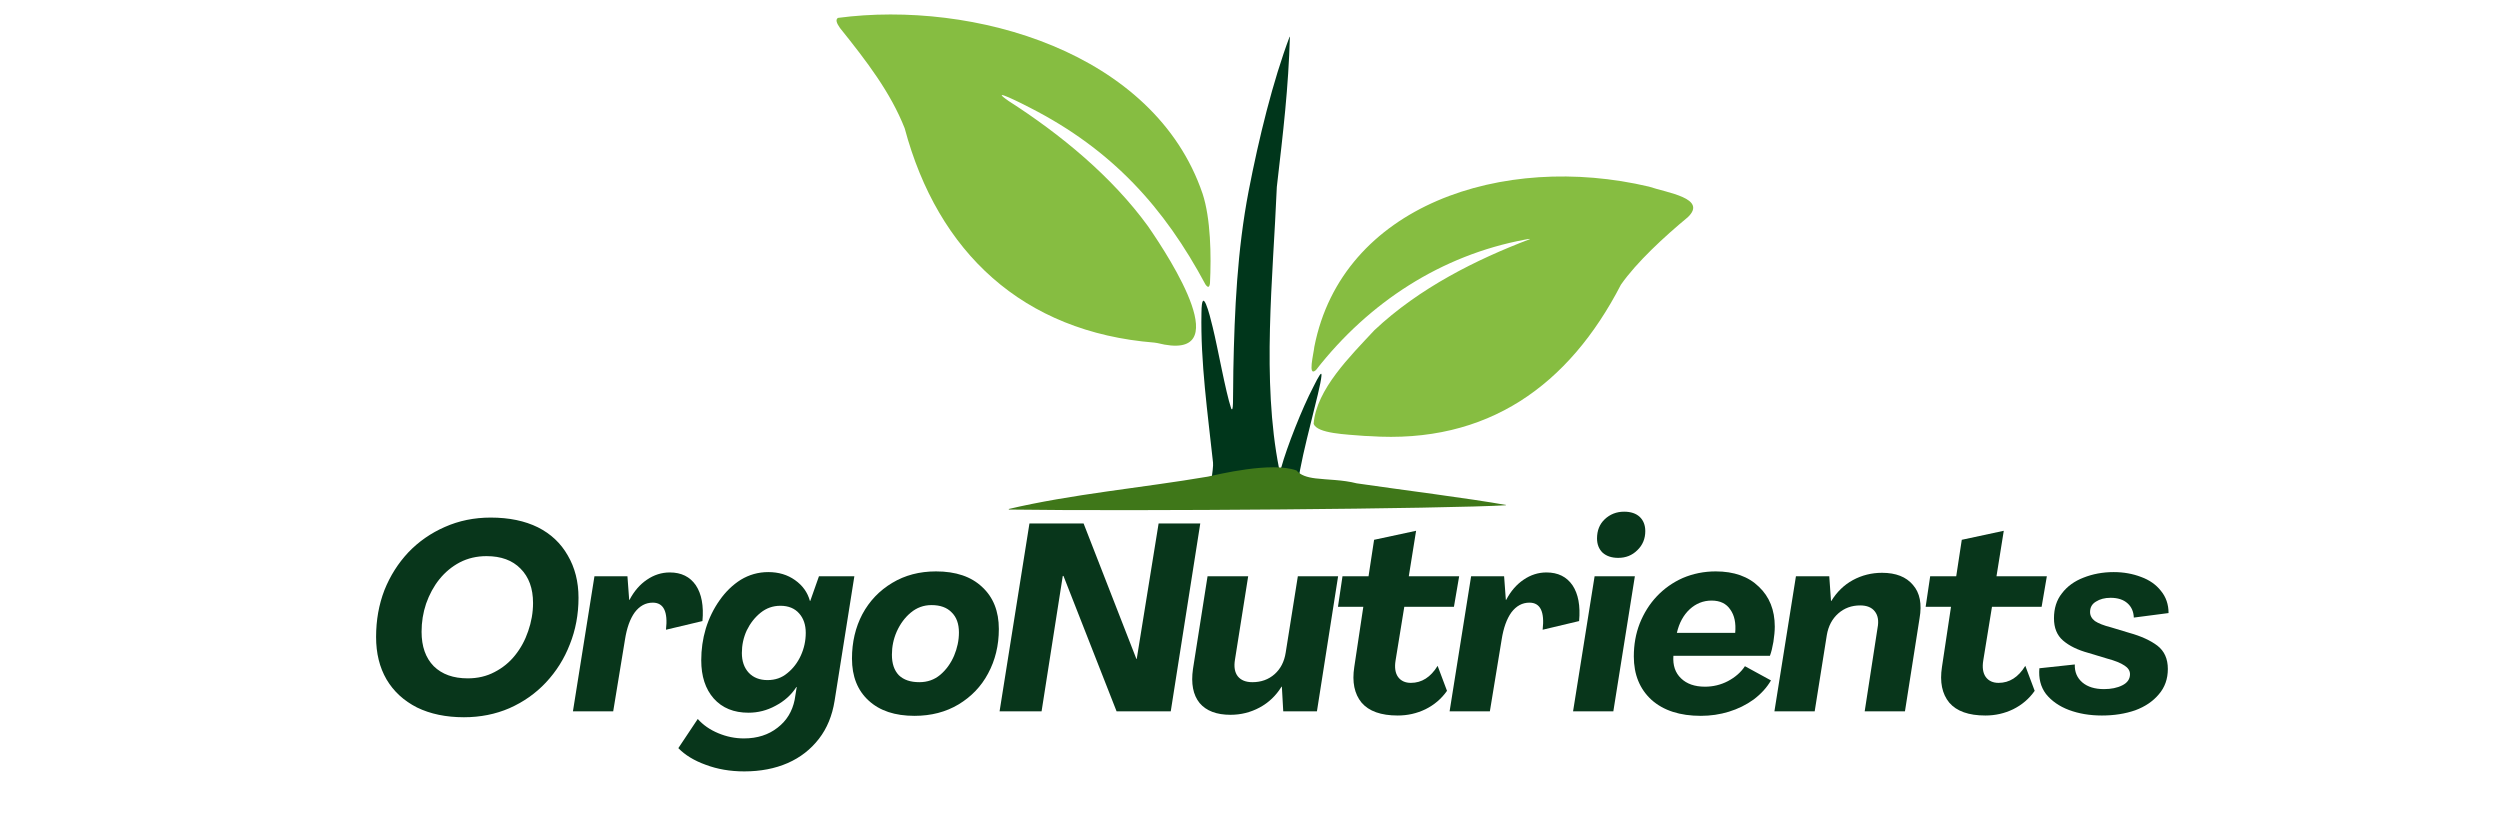 <svg xmlns="http://www.w3.org/2000/svg" xmlns:xlink="http://www.w3.org/1999/xlink" width="150" zoomAndPan="magnify" viewBox="0 0 112.5 37.5" height="50" preserveAspectRatio="xMidYMid meet" version="1.0"><defs><g/><clipPath id="cff42afceb"><path d="M 54 1 L 60 1 L 60 23 L 54 23 Z M 54 1 " clip-rule="nonzero"/></clipPath><clipPath id="4406342a0f"><path d="M 45.703 10.398 L 58.023 1.633 L 68.305 16.082 L 55.988 24.848 Z M 45.703 10.398 " clip-rule="nonzero"/></clipPath><clipPath id="5dd4cd7fc4"><path d="M 45.703 10.398 L 58.023 1.633 L 68.305 16.082 L 55.988 24.848 Z M 45.703 10.398 " clip-rule="nonzero"/></clipPath><clipPath id="27979e4c2b"><path d="M 45 21 L 68 21 L 68 23 L 45 23 Z M 45 21 " clip-rule="nonzero"/></clipPath><clipPath id="bd951b4554"><path d="M 55.457 11.629 L 67.793 22.699 L 57.695 33.949 L 45.359 22.883 Z M 55.457 11.629 " clip-rule="nonzero"/></clipPath><clipPath id="e2e1672bd3"><path d="M 55.457 11.629 L 67.793 22.699 L 57.695 33.949 L 45.359 22.883 Z M 55.457 11.629 " clip-rule="nonzero"/></clipPath><clipPath id="88de957ae8"><path d="M 59 7 L 76.859 7 L 76.859 19.926 L 59 19.926 Z M 59 7 " clip-rule="nonzero"/></clipPath><clipPath id="5a3987cfd7"><path d="M 37.59 0 L 55 0 L 55 16 L 37.59 16 Z M 37.59 0 " clip-rule="nonzero"/></clipPath></defs><g fill="#08361b" fill-opacity="1"><g transform="translate(16.471, 32.01)"><g><path d="M 4.406 0.266 C 3.594 0.266 2.891 0.117 2.297 -0.172 C 1.703 -0.473 1.242 -0.895 0.922 -1.438 C 0.609 -1.977 0.453 -2.613 0.453 -3.344 C 0.453 -4.102 0.578 -4.805 0.828 -5.453 C 1.086 -6.098 1.445 -6.664 1.906 -7.156 C 2.375 -7.645 2.922 -8.023 3.547 -8.297 C 4.18 -8.578 4.867 -8.719 5.609 -8.719 C 6.441 -8.719 7.148 -8.57 7.734 -8.281 C 8.316 -7.988 8.766 -7.566 9.078 -7.016 C 9.398 -6.473 9.562 -5.836 9.562 -5.109 C 9.562 -4.359 9.43 -3.66 9.172 -3.016 C 8.922 -2.367 8.562 -1.797 8.094 -1.297 C 7.633 -0.805 7.086 -0.422 6.453 -0.141 C 5.828 0.129 5.145 0.266 4.406 0.266 Z M 4.578 -1.484 C 5.023 -1.484 5.426 -1.578 5.781 -1.766 C 6.145 -1.953 6.453 -2.203 6.703 -2.516 C 6.961 -2.836 7.16 -3.203 7.297 -3.609 C 7.441 -4.023 7.516 -4.445 7.516 -4.875 C 7.516 -5.531 7.328 -6.047 6.953 -6.422 C 6.586 -6.797 6.078 -6.984 5.422 -6.984 C 4.984 -6.984 4.582 -6.891 4.219 -6.703 C 3.863 -6.516 3.555 -6.258 3.297 -5.938 C 3.047 -5.625 2.848 -5.258 2.703 -4.844 C 2.566 -4.438 2.5 -4.016 2.5 -3.578 C 2.5 -2.922 2.68 -2.406 3.047 -2.031 C 3.422 -1.664 3.93 -1.484 4.578 -1.484 Z M 4.578 -1.484 "/></g></g></g><g fill="#08361b" fill-opacity="1"><g transform="translate(25.844, 32.01)"><g><path d="M 4.297 -6.25 C 4.816 -6.25 5.207 -6.055 5.469 -5.672 C 5.727 -5.285 5.828 -4.75 5.766 -4.062 L 4.125 -3.672 C 4.219 -4.484 4.02 -4.891 3.531 -4.891 C 3.207 -4.891 2.938 -4.742 2.719 -4.453 C 2.508 -4.16 2.363 -3.754 2.281 -3.234 L 1.75 0 L -0.062 0 L 0.906 -6.078 L 2.391 -6.078 L 2.469 -5.016 L 2.484 -5.016 C 2.691 -5.41 2.953 -5.711 3.266 -5.922 C 3.586 -6.141 3.93 -6.25 4.297 -6.25 Z M 4.297 -6.25 "/></g></g></g><g fill="#08361b" fill-opacity="1"><g transform="translate(31.337, 32.01)"><g><path d="M 2.156 2.703 C 1.52 2.703 0.941 2.602 0.422 2.406 C -0.098 2.219 -0.508 1.969 -0.812 1.656 L 0.062 0.344 C 0.301 0.613 0.609 0.828 0.984 0.984 C 1.359 1.141 1.742 1.219 2.141 1.219 C 2.742 1.219 3.25 1.055 3.656 0.734 C 4.062 0.422 4.316 0.004 4.422 -0.516 L 4.516 -1.094 L 4.5 -1.094 C 4.27 -0.738 3.957 -0.457 3.562 -0.25 C 3.176 -0.039 2.77 0.062 2.344 0.062 C 1.688 0.062 1.164 -0.148 0.781 -0.578 C 0.406 -1.004 0.219 -1.578 0.219 -2.297 C 0.219 -2.785 0.285 -3.258 0.422 -3.719 C 0.566 -4.188 0.773 -4.613 1.047 -5 C 1.316 -5.383 1.633 -5.691 2 -5.922 C 2.375 -6.148 2.785 -6.266 3.234 -6.266 C 3.703 -6.266 4.102 -6.145 4.438 -5.906 C 4.781 -5.664 5.004 -5.352 5.109 -4.969 L 5.125 -4.969 L 5.516 -6.078 L 7.109 -6.078 L 6.219 -0.469 C 6.113 0.195 5.879 0.766 5.516 1.234 C 5.148 1.711 4.68 2.078 4.109 2.328 C 3.535 2.578 2.883 2.703 2.156 2.703 Z M 3.203 -1.406 C 3.547 -1.406 3.844 -1.508 4.094 -1.719 C 4.352 -1.926 4.555 -2.191 4.703 -2.516 C 4.848 -2.836 4.922 -3.176 4.922 -3.531 C 4.922 -3.895 4.82 -4.188 4.625 -4.406 C 4.426 -4.633 4.145 -4.75 3.781 -4.75 C 3.445 -4.75 3.148 -4.645 2.891 -4.438 C 2.629 -4.227 2.422 -3.961 2.266 -3.641 C 2.117 -3.316 2.047 -2.977 2.047 -2.625 C 2.047 -2.258 2.148 -1.961 2.359 -1.734 C 2.566 -1.516 2.848 -1.406 3.203 -1.406 Z M 3.203 -1.406 "/></g></g></g><g fill="#08361b" fill-opacity="1"><g transform="translate(38.136, 32.01)"><g><path d="M 3.016 0.203 C 2.141 0.203 1.453 -0.023 0.953 -0.484 C 0.453 -0.941 0.203 -1.57 0.203 -2.375 C 0.203 -3.113 0.359 -3.781 0.672 -4.375 C 0.992 -4.969 1.441 -5.438 2.016 -5.781 C 2.586 -6.125 3.242 -6.297 3.984 -6.297 C 4.879 -6.297 5.57 -6.062 6.062 -5.594 C 6.562 -5.133 6.812 -4.504 6.812 -3.703 C 6.812 -2.961 6.648 -2.297 6.328 -1.703 C 6.016 -1.117 5.57 -0.656 5 -0.312 C 4.426 0.031 3.766 0.203 3.016 0.203 Z M 3.234 -1.312 C 3.598 -1.312 3.91 -1.422 4.172 -1.641 C 4.441 -1.867 4.648 -2.156 4.797 -2.5 C 4.941 -2.844 5.016 -3.191 5.016 -3.547 C 5.016 -3.941 4.906 -4.242 4.688 -4.453 C 4.477 -4.672 4.176 -4.781 3.781 -4.781 C 3.426 -4.781 3.113 -4.664 2.844 -4.438 C 2.582 -4.219 2.375 -3.938 2.219 -3.594 C 2.07 -3.258 2 -2.91 2 -2.547 C 2 -2.148 2.102 -1.844 2.312 -1.625 C 2.531 -1.414 2.836 -1.312 3.234 -1.312 Z M 3.234 -1.312 "/></g></g></g><g fill="#08361b" fill-opacity="1"><g transform="translate(44.887, 32.01)"><g><path d="M 0.094 0 L 1.438 -8.453 L 3.875 -8.453 L 6.25 -2.359 L 6.266 -2.359 L 7.25 -8.453 L 9.125 -8.453 L 7.797 0 L 5.359 0 L 2.969 -6.094 L 2.938 -6.094 L 1.984 0 Z M 0.094 0 "/></g></g></g><g fill="#08361b" fill-opacity="1"><g transform="translate(53.465, 32.01)"><g><path d="M 1.906 0.156 C 1.281 0.156 0.816 -0.02 0.516 -0.375 C 0.223 -0.738 0.125 -1.25 0.219 -1.906 L 0.875 -6.078 L 2.703 -6.078 L 2.109 -2.328 C 2.055 -2.004 2.098 -1.754 2.234 -1.578 C 2.379 -1.398 2.598 -1.312 2.891 -1.312 C 3.285 -1.312 3.617 -1.43 3.891 -1.672 C 4.16 -1.91 4.328 -2.234 4.391 -2.641 L 4.938 -6.078 L 6.75 -6.078 L 5.797 0 L 4.281 0 L 4.219 -1.109 L 4.203 -1.109 C 3.953 -0.703 3.625 -0.391 3.219 -0.172 C 2.812 0.047 2.375 0.156 1.906 0.156 Z M 1.906 0.156 "/></g></g></g><g fill="#08361b" fill-opacity="1"><g transform="translate(59.896, 32.01)"><g><path d="M 3 0.188 C 2.25 0.188 1.707 -0.004 1.375 -0.391 C 1.051 -0.785 0.941 -1.32 1.047 -2 L 1.453 -4.703 L 0.312 -4.703 L 0.516 -6.078 L 1.688 -6.078 L 1.938 -7.719 L 3.828 -8.125 L 3.5 -6.078 L 5.766 -6.078 L 5.531 -4.703 L 3.297 -4.703 L 2.906 -2.297 C 2.852 -1.973 2.891 -1.723 3.016 -1.547 C 3.148 -1.367 3.344 -1.281 3.594 -1.281 C 4.082 -1.281 4.484 -1.535 4.797 -2.047 L 5.219 -0.922 C 4.969 -0.566 4.645 -0.289 4.25 -0.094 C 3.863 0.094 3.445 0.188 3 0.188 Z M 3 0.188 "/></g></g></g><g fill="#08361b" fill-opacity="1"><g transform="translate(65.294, 32.01)"><g><path d="M 4.297 -6.25 C 4.816 -6.25 5.207 -6.055 5.469 -5.672 C 5.727 -5.285 5.828 -4.75 5.766 -4.062 L 4.125 -3.672 C 4.219 -4.484 4.02 -4.891 3.531 -4.891 C 3.207 -4.891 2.938 -4.742 2.719 -4.453 C 2.508 -4.16 2.363 -3.754 2.281 -3.234 L 1.75 0 L -0.062 0 L 0.906 -6.078 L 2.391 -6.078 L 2.469 -5.016 L 2.484 -5.016 C 2.691 -5.41 2.953 -5.711 3.266 -5.922 C 3.586 -6.141 3.93 -6.25 4.297 -6.25 Z M 4.297 -6.25 "/></g></g></g><g fill="#08361b" fill-opacity="1"><g transform="translate(70.788, 32.01)"><g><path d="M 2.031 -6.906 C 1.738 -6.906 1.504 -6.984 1.328 -7.141 C 1.16 -7.305 1.078 -7.52 1.078 -7.781 C 1.078 -8.133 1.191 -8.422 1.422 -8.641 C 1.66 -8.867 1.953 -8.984 2.297 -8.984 C 2.598 -8.984 2.832 -8.906 3 -8.75 C 3.164 -8.594 3.25 -8.379 3.25 -8.109 C 3.25 -7.766 3.129 -7.477 2.891 -7.25 C 2.66 -7.02 2.375 -6.906 2.031 -6.906 Z M 0 0 L 0.969 -6.078 L 2.781 -6.078 L 1.812 0 Z M 0 0 "/></g></g></g><g fill="#08361b" fill-opacity="1"><g transform="translate(73.303, 32.01)"><g><path d="M 3.234 0.203 C 2.297 0.203 1.555 -0.035 1.016 -0.516 C 0.484 -1.004 0.219 -1.656 0.219 -2.469 C 0.219 -3 0.305 -3.492 0.484 -3.953 C 0.672 -4.422 0.926 -4.828 1.25 -5.172 C 1.582 -5.523 1.973 -5.801 2.422 -6 C 2.879 -6.195 3.375 -6.297 3.906 -6.297 C 4.727 -6.297 5.375 -6.066 5.844 -5.609 C 6.32 -5.16 6.562 -4.562 6.562 -3.812 C 6.562 -3.613 6.539 -3.383 6.5 -3.125 C 6.457 -2.875 6.406 -2.664 6.344 -2.5 L 2 -2.5 C 1.969 -2.07 2.082 -1.734 2.344 -1.484 C 2.602 -1.234 2.961 -1.109 3.422 -1.109 C 3.785 -1.109 4.129 -1.191 4.453 -1.359 C 4.785 -1.535 5.039 -1.758 5.219 -2.031 L 6.391 -1.391 C 6.203 -1.066 5.941 -0.781 5.609 -0.531 C 5.273 -0.289 4.906 -0.109 4.5 0.016 C 4.094 0.141 3.672 0.203 3.234 0.203 Z M 2.156 -3.531 L 4.781 -3.531 C 4.82 -3.969 4.75 -4.316 4.562 -4.578 C 4.383 -4.848 4.102 -4.984 3.719 -4.984 C 3.344 -4.984 3.016 -4.852 2.734 -4.594 C 2.453 -4.332 2.258 -3.977 2.156 -3.531 Z M 2.156 -3.531 "/></g></g></g><g fill="#08361b" fill-opacity="1"><g transform="translate(79.911, 32.01)"><g><path d="M 4.781 -6.234 C 5.406 -6.234 5.867 -6.051 6.172 -5.688 C 6.484 -5.332 6.582 -4.832 6.469 -4.188 L 5.812 0 L 4 0 L 4.578 -3.75 C 4.641 -4.07 4.598 -4.32 4.453 -4.5 C 4.316 -4.676 4.098 -4.766 3.797 -4.766 C 3.41 -4.766 3.082 -4.645 2.812 -4.406 C 2.539 -4.164 2.367 -3.844 2.297 -3.438 L 1.75 0 L -0.062 0 L 0.906 -6.078 L 2.406 -6.078 L 2.484 -4.969 L 2.5 -4.969 C 2.75 -5.375 3.07 -5.688 3.469 -5.906 C 3.875 -6.125 4.312 -6.234 4.781 -6.234 Z M 4.781 -6.234 "/></g></g></g><g fill="#08361b" fill-opacity="1"><g transform="translate(86.342, 32.01)"><g><path d="M 3 0.188 C 2.25 0.188 1.707 -0.004 1.375 -0.391 C 1.051 -0.785 0.941 -1.32 1.047 -2 L 1.453 -4.703 L 0.312 -4.703 L 0.516 -6.078 L 1.688 -6.078 L 1.938 -7.719 L 3.828 -8.125 L 3.5 -6.078 L 5.766 -6.078 L 5.531 -4.703 L 3.297 -4.703 L 2.906 -2.297 C 2.852 -1.973 2.891 -1.723 3.016 -1.547 C 3.148 -1.367 3.344 -1.281 3.594 -1.281 C 4.082 -1.281 4.484 -1.535 4.797 -2.047 L 5.219 -0.922 C 4.969 -0.566 4.645 -0.289 4.25 -0.094 C 3.863 0.094 3.445 0.188 3 0.188 Z M 3 0.188 "/></g></g></g><g fill="#08361b" fill-opacity="1"><g transform="translate(91.741, 32.01)"><g><path d="M 2.844 0.188 C 2.289 0.188 1.797 0.102 1.359 -0.062 C 0.922 -0.227 0.578 -0.469 0.328 -0.781 C 0.086 -1.102 -0.008 -1.488 0.031 -1.938 L 1.625 -2.109 C 1.613 -1.773 1.727 -1.504 1.969 -1.297 C 2.207 -1.098 2.531 -1 2.938 -1 C 3.258 -1 3.535 -1.055 3.766 -1.172 C 3.992 -1.285 4.109 -1.453 4.109 -1.672 C 4.109 -1.828 4.023 -1.957 3.859 -2.062 C 3.691 -2.176 3.43 -2.281 3.078 -2.375 L 2.25 -2.625 C 1.758 -2.758 1.375 -2.945 1.094 -3.188 C 0.82 -3.426 0.688 -3.758 0.688 -4.188 C 0.688 -4.633 0.805 -5.008 1.047 -5.312 C 1.285 -5.625 1.609 -5.859 2.016 -6.016 C 2.43 -6.18 2.883 -6.266 3.375 -6.266 C 3.82 -6.266 4.234 -6.191 4.609 -6.047 C 4.984 -5.91 5.281 -5.703 5.5 -5.422 C 5.727 -5.148 5.844 -4.816 5.844 -4.422 L 4.281 -4.219 C 4.27 -4.488 4.176 -4.703 4 -4.859 C 3.82 -5.023 3.566 -5.109 3.234 -5.109 C 2.973 -5.109 2.754 -5.051 2.578 -4.938 C 2.398 -4.832 2.312 -4.676 2.312 -4.469 C 2.312 -4.312 2.383 -4.176 2.531 -4.062 C 2.688 -3.957 2.926 -3.863 3.25 -3.781 L 4.078 -3.531 C 4.609 -3.383 5.031 -3.191 5.344 -2.953 C 5.656 -2.711 5.812 -2.363 5.812 -1.906 C 5.812 -1.457 5.676 -1.078 5.406 -0.766 C 5.145 -0.453 4.789 -0.211 4.344 -0.047 C 3.895 0.109 3.395 0.188 2.844 0.188 Z M 2.844 0.188 "/></g></g></g><g clip-path="url(#cff42afceb)"><g clip-path="url(#4406342a0f)"><g clip-path="url(#5dd4cd7fc4)"><path fill="#00361b" d="M 58.414 21.699 C 58.59 20.312 59.414 17.57 59.465 16.918 C 59.488 16.676 59.352 16.902 59.102 17.406 C 58.594 18.371 57.902 20.141 57.66 21.027 C 57.625 21.105 57.59 21.125 57.559 21.086 C 56.77 17.09 57.285 12.523 57.457 8.414 C 57.75 5.875 57.977 3.988 58.047 1.613 C 57.27 3.672 56.652 6.211 56.191 8.586 C 55.676 11.262 55.555 13.949 55.5 16.668 C 55.488 17.207 55.496 17.793 55.484 18.137 C 55.477 18.383 55.453 18.484 55.402 18.379 C 55.145 17.605 54.812 15.699 54.57 14.719 C 54.43 14.121 54.078 12.785 54.066 14.078 C 54.02 16.305 54.348 18.605 54.586 20.816 C 54.621 21.066 54.398 22.301 54.34 22.52 C 55.895 22.555 58.555 22.883 58.598 22.199 C 58.496 22.066 58.422 21.914 58.414 21.699 Z M 58.414 21.699 " fill-opacity="1" fill-rule="nonzero"/></g></g></g><g clip-path="url(#27979e4c2b)"><g clip-path="url(#bd951b4554)"><g clip-path="url(#e2e1672bd3)"><path fill="#3f7719" d="M 59.199 21.527 C 58.816 21.48 58.516 21.383 58.344 21.172 C 57.211 20.758 54.777 21.359 54.348 21.449 C 51.422 21.949 48.215 22.234 45.352 22.914 L 45.324 22.93 C 51.051 23.012 65.07 22.898 67.832 22.734 C 66.098 22.422 62.996 22.035 61.051 21.75 C 60.414 21.586 59.738 21.594 59.199 21.527 C 59.262 21.559 59.262 21.559 59.199 21.527 Z M 59.199 21.527 " fill-opacity="1" fill-rule="nonzero"/></g></g></g><g clip-path="url(#88de957ae8)"><path fill="#86bd41" d="M 61.41 19.617 C 60.562 19.547 59.281 19.512 59.113 19.074 C 59.234 17.52 60.77 16.02 61.844 14.863 C 63.871 12.953 66.453 11.672 68.816 10.773 C 68.906 10.742 68.828 10.742 68.613 10.785 C 64.867 11.488 61.602 13.594 59.219 16.652 C 58.832 16.996 59.117 15.906 59.145 15.605 C 60.395 9.242 67.625 6.848 74.203 8.398 C 75.02 8.676 76.848 8.918 75.953 9.773 C 74.906 10.641 73.648 11.797 72.941 12.812 C 70.602 17.34 66.945 19.992 61.617 19.625 Z M 61.41 19.617 " fill-opacity="1" fill-rule="nonzero"/></g><g clip-path="url(#5a3987cfd7)"><path fill="#86bd41" d="M 51.953 15.418 C 46.027 14.945 42.203 11.355 40.711 5.773 C 40.074 4.16 39.012 2.77 37.801 1.262 C 37.645 1.039 37.59 0.887 37.707 0.805 C 43.785 0 51.945 2.32 54.117 8.719 C 54.48 9.824 54.512 11.492 54.449 12.746 C 54.422 12.949 54.355 12.953 54.246 12.801 C 52.395 9.344 50.055 6.738 46.352 4.848 C 46.078 4.703 44.391 3.852 45.391 4.547 C 47.723 6.043 50.027 7.934 51.66 10.18 C 52.703 11.691 55.711 16.352 52.082 15.438 Z M 51.953 15.418 " fill-opacity="1" fill-rule="nonzero"/></g></svg>